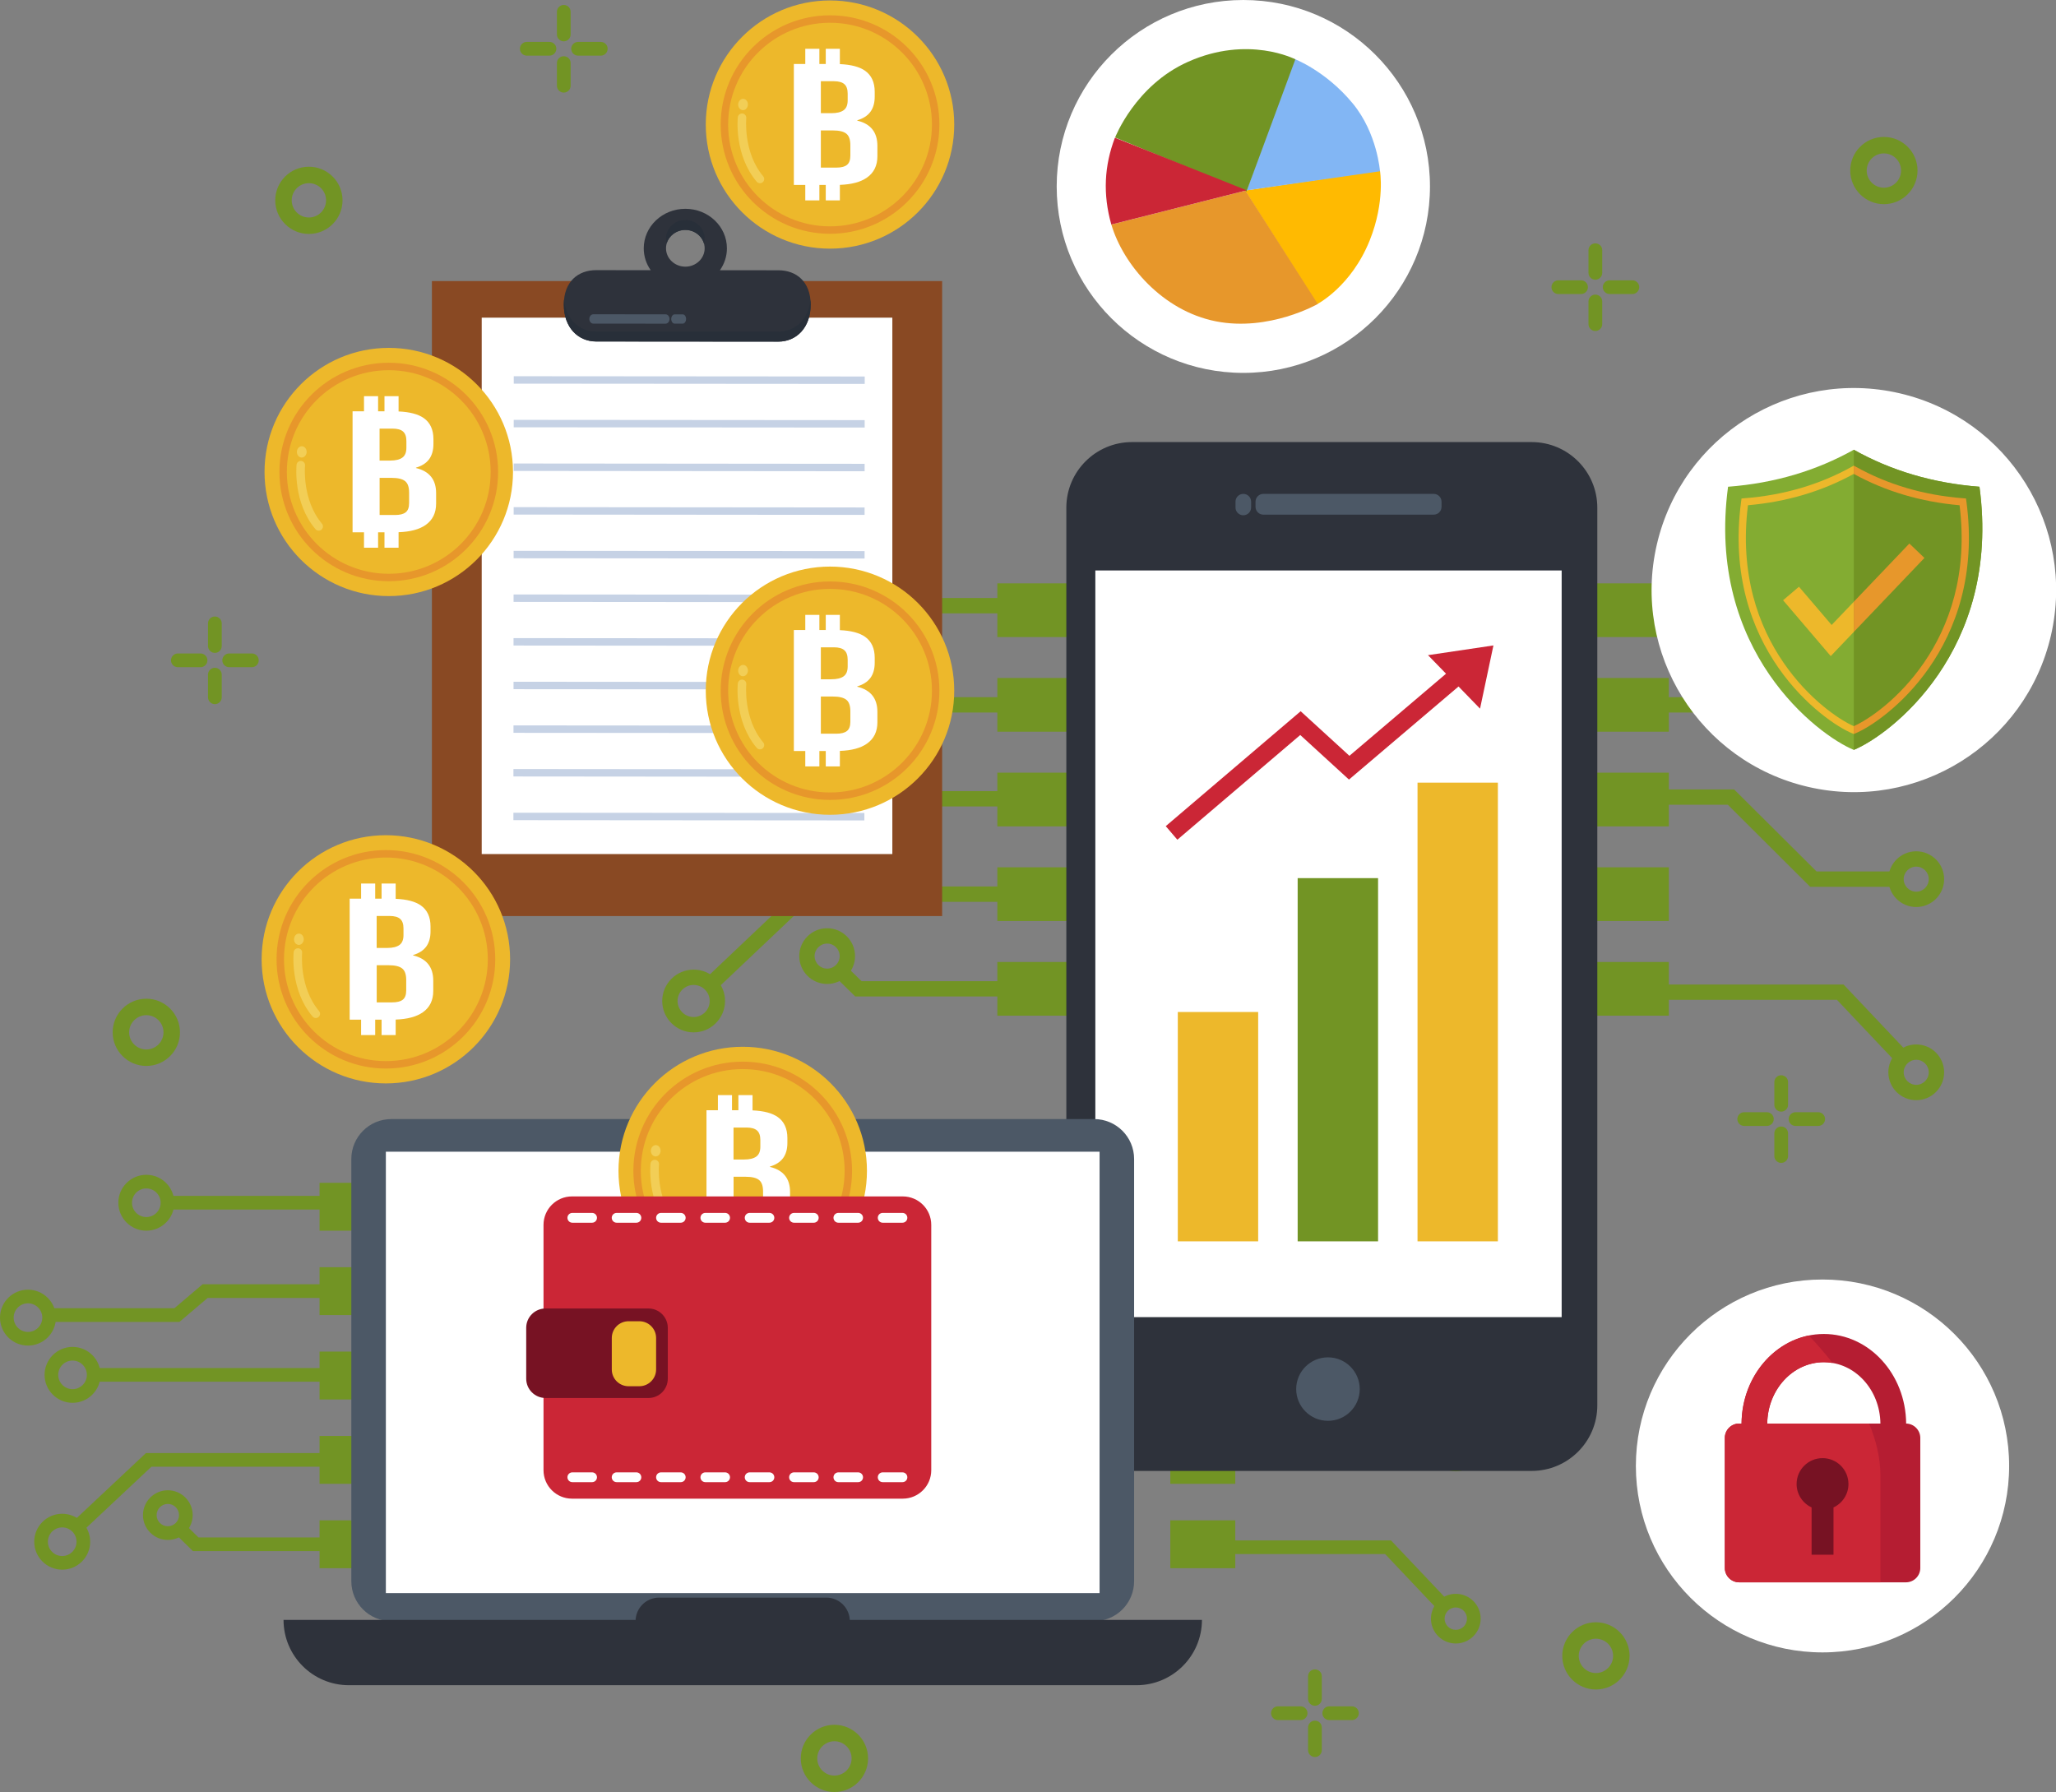 <svg width="553" height="482" viewBox="0 0 553 482" fill="none" xmlns="http://www.w3.org/2000/svg">
<rect x="0" y="0" width="553" height="482" fill="#808080" stroke="none"/>
<g clip-path="url(#clip0_12_895)">
<path d="M39.356 286.706C34.375 286.706 30.306 282.653 30.306 277.666C30.306 272.69 34.363 268.625 39.356 268.625C44.349 268.625 48.406 272.678 48.406 277.666C48.406 282.653 44.349 286.706 39.356 286.706ZM39.356 273.049C36.812 273.049 34.735 275.124 34.735 277.666C34.735 280.208 36.812 282.282 39.356 282.282C41.901 282.282 43.977 280.208 43.977 277.666C43.977 275.124 41.913 273.049 39.356 273.049Z" fill="#729424"/>
<path d="M429.255 454.423C424.274 454.423 420.205 450.37 420.205 445.382C420.205 440.395 424.262 436.342 429.255 436.342C434.248 436.342 438.305 440.395 438.305 445.382C438.293 450.37 434.236 454.423 429.255 454.423ZM429.255 440.766C426.71 440.766 424.634 442.84 424.634 445.382C424.634 447.924 426.71 449.999 429.255 449.999C431.799 449.999 433.876 447.924 433.876 445.382C433.876 442.84 431.799 440.766 429.255 440.766Z" fill="#729424"/>
<path d="M506.707 54.914C501.726 54.914 497.657 50.862 497.657 45.874C497.657 40.886 501.714 36.834 506.707 36.834C511.7 36.834 515.756 40.886 515.756 45.874C515.744 50.862 511.688 54.914 506.707 54.914ZM506.707 41.258C504.162 41.258 502.086 43.332 502.086 45.874C502.086 48.416 504.162 50.49 506.707 50.49C509.251 50.49 511.327 48.416 511.327 45.874C511.327 43.332 509.251 41.258 506.707 41.258Z" fill="#729424"/>
<path d="M224.434 482C219.453 482 215.384 477.947 215.384 472.96C215.384 467.972 219.441 463.919 224.434 463.919C229.427 463.919 233.483 467.972 233.483 472.96C233.483 477.947 229.427 482 224.434 482ZM224.434 468.343C221.889 468.343 219.813 470.418 219.813 472.96C219.813 475.501 221.889 477.576 224.434 477.576C226.978 477.576 229.055 475.501 229.055 472.96C229.055 470.418 226.99 468.343 224.434 468.343Z" fill="#729424"/>
<path d="M83.081 62.924C78.1 62.924 74.031 58.871 74.031 53.883C74.031 48.895 78.088 44.843 83.081 44.843C88.062 44.843 92.131 48.895 92.131 53.883C92.131 58.871 88.074 62.924 83.081 62.924ZM83.081 49.267C80.537 49.267 78.46 51.341 78.46 53.883C78.46 56.425 80.537 58.499 83.081 58.499C85.626 58.499 87.702 56.425 87.702 53.883C87.714 51.341 85.638 49.267 83.081 49.267Z" fill="#729424"/>
<path d="M57.792 165.822C56.772 165.822 55.943 166.65 55.943 167.669V173.76C55.943 174.779 56.772 175.606 57.792 175.606C58.812 175.606 59.64 174.779 59.64 173.76V167.669C59.64 166.65 58.812 165.822 57.792 165.822Z" fill="#729424"/>
<path d="M57.792 179.611C56.772 179.611 55.943 180.438 55.943 181.457V187.548C55.943 188.568 56.772 189.395 57.792 189.395C58.812 189.395 59.64 188.568 59.64 187.548V181.457C59.64 180.438 58.812 179.611 57.792 179.611Z" fill="#729424"/>
<path d="M67.742 175.762H61.644C60.624 175.762 59.796 176.589 59.796 177.609C59.796 178.628 60.624 179.455 61.644 179.455H67.742C68.762 179.455 69.59 178.628 69.59 177.609C69.59 176.589 68.762 175.762 67.742 175.762Z" fill="#729424"/>
<path d="M53.939 175.762H47.842C46.821 175.762 45.993 176.589 45.993 177.609C45.993 178.628 46.821 179.455 47.842 179.455H53.939C54.959 179.455 55.787 178.628 55.787 177.609C55.787 176.589 54.959 175.762 53.939 175.762Z" fill="#729424"/>
<path d="M151.639 1.331C150.619 1.331 149.791 2.158 149.791 3.177V9.268C149.791 10.287 150.619 11.115 151.639 11.115C152.659 11.115 153.487 10.287 153.487 9.268V3.189C153.499 2.158 152.671 1.331 151.639 1.331Z" fill="#729424"/>
<path d="M151.639 15.12C150.619 15.12 149.791 15.947 149.791 16.966V23.057C149.791 24.076 150.619 24.903 151.639 24.903C152.659 24.903 153.487 24.076 153.487 23.057V16.966C153.499 15.947 152.671 15.12 151.639 15.12Z" fill="#729424"/>
<path d="M161.589 11.271H155.491C154.471 11.271 153.643 12.098 153.643 13.117C153.643 14.136 154.471 14.964 155.491 14.964H161.589C162.609 14.964 163.437 14.136 163.437 13.117C163.449 12.098 162.609 11.271 161.589 11.271Z" fill="#729424"/>
<path d="M147.786 11.271H141.689C140.669 11.271 139.84 12.098 139.84 13.117C139.84 14.136 140.669 14.964 141.689 14.964H147.786C148.806 14.964 149.634 14.136 149.634 13.117C149.646 12.098 148.806 11.271 147.786 11.271Z" fill="#729424"/>
<path d="M479.089 289.212C478.069 289.212 477.241 290.039 477.241 291.058V297.149C477.241 298.169 478.069 298.996 479.089 298.996C480.109 298.996 480.937 298.169 480.937 297.149V291.058C480.937 290.039 480.109 289.212 479.089 289.212Z" fill="#729424"/>
<path d="M479.089 303.001C478.069 303.001 477.241 303.828 477.241 304.847V310.938C477.241 311.957 478.069 312.784 479.089 312.784C480.109 312.784 480.937 311.957 480.937 310.938V304.847C480.937 303.828 480.109 303.001 479.089 303.001Z" fill="#729424"/>
<path d="M489.039 299.152H482.942C481.921 299.152 481.093 299.979 481.093 300.998C481.093 302.017 481.921 302.845 482.942 302.845H489.039C490.059 302.845 490.887 302.017 490.887 300.998C490.887 299.979 490.059 299.152 489.039 299.152Z" fill="#729424"/>
<path d="M475.236 299.152H469.139C468.119 299.152 467.291 299.979 467.291 300.998C467.291 302.017 468.119 302.845 469.139 302.845H475.236C476.256 302.845 477.085 302.017 477.085 300.998C477.085 299.979 476.256 299.152 475.236 299.152Z" fill="#729424"/>
<path d="M429.099 65.454C428.079 65.454 427.251 66.281 427.251 67.3V73.391C427.251 74.41 428.079 75.238 429.099 75.238C430.12 75.238 430.948 74.41 430.948 73.391V67.3C430.96 66.281 430.132 65.454 429.099 65.454Z" fill="#729424"/>
<path d="M429.099 79.242C428.079 79.242 427.251 80.07 427.251 81.089V87.18C427.251 88.199 428.079 89.026 429.099 89.026C430.12 89.026 430.948 88.199 430.948 87.18V81.089C430.96 80.07 430.132 79.242 429.099 79.242Z" fill="#729424"/>
<path d="M439.049 75.393H432.952C431.932 75.393 431.104 76.221 431.104 77.24C431.104 78.259 431.932 79.086 432.952 79.086H439.049C440.069 79.086 440.898 78.259 440.898 77.24C440.91 76.221 440.081 75.393 439.049 75.393Z" fill="#729424"/>
<path d="M425.246 75.393H419.149C418.129 75.393 417.301 76.221 417.301 77.24C417.301 78.259 418.129 79.086 419.149 79.086H425.246C426.267 79.086 427.095 78.259 427.095 77.24C427.107 76.221 426.279 75.393 425.246 75.393Z" fill="#729424"/>
<path d="M353.676 449.015C352.656 449.015 351.828 449.843 351.828 450.862V456.953C351.828 457.972 352.656 458.799 353.676 458.799C354.696 458.799 355.524 457.972 355.524 456.953V450.862C355.536 449.843 354.708 449.015 353.676 449.015Z" fill="#729424"/>
<path d="M353.676 462.804C352.656 462.804 351.828 463.631 351.828 464.65V470.741C351.828 471.761 352.656 472.588 353.676 472.588C354.696 472.588 355.524 471.761 355.524 470.741V464.65C355.536 463.631 354.708 462.804 353.676 462.804Z" fill="#729424"/>
<path d="M363.626 458.955H357.529C356.508 458.955 355.68 459.782 355.68 460.802C355.68 461.821 356.508 462.648 357.529 462.648H363.626C364.646 462.648 365.474 461.821 365.474 460.802C365.486 459.782 364.646 458.955 363.626 458.955Z" fill="#729424"/>
<path d="M349.823 458.955H343.726C342.706 458.955 341.877 459.782 341.877 460.802C341.877 461.821 342.706 462.648 343.726 462.648H349.823C350.843 462.648 351.671 461.821 351.671 460.802C351.683 459.782 350.843 458.955 349.823 458.955Z" fill="#729424"/>
<path d="M287.854 156.902H268.254V171.35H287.854V156.902Z" fill="#729424"/>
<path d="M287.854 182.357H268.254V196.805H287.854V182.357Z" fill="#729424"/>
<path d="M287.854 207.823H268.254V222.272H287.854V207.823Z" fill="#729424"/>
<path d="M287.854 233.278H268.254V247.726H287.854V233.278Z" fill="#729424"/>
<path d="M287.854 258.745H268.254V273.193H287.854V258.745Z" fill="#729424"/>
<path d="M191.307 267.414L188.462 264.428L215.876 238.446H274.472V242.571H217.52L191.307 267.414Z" fill="#729424"/>
<path d="M186.566 277.678C181.909 277.678 178.116 273.889 178.116 269.237C178.116 264.584 181.909 260.796 186.566 260.796C191.223 260.796 195.016 264.584 195.016 269.237C195.004 273.889 191.223 277.678 186.566 277.678ZM186.566 264.92C184.189 264.92 182.245 266.851 182.245 269.237C182.245 271.611 184.189 273.553 186.566 273.553C188.942 273.553 190.887 271.623 190.887 269.237C190.887 266.863 188.942 264.92 186.566 264.92Z" fill="#729424"/>
<path d="M274.472 212.787H194.523V216.912H274.472V212.787Z" fill="#729424"/>
<path d="M189.687 223.291C185.03 223.291 181.237 219.502 181.237 214.85C181.237 210.198 185.03 206.409 189.687 206.409C194.343 206.409 198.136 210.198 198.136 214.85C198.124 219.502 194.343 223.291 189.687 223.291ZM189.687 210.533C187.31 210.533 185.366 212.476 185.366 214.85C185.366 217.224 187.31 219.166 189.687 219.166C192.063 219.166 194.007 217.224 194.007 214.85C194.007 212.476 192.063 210.533 189.687 210.533Z" fill="#729424"/>
<path d="M225.97 198.867H181.117V194.742H224.457L232.967 187.524H274.472V191.649H234.48L225.97 198.867Z" fill="#729424"/>
<path d="M176.244 206.013C171.587 206.013 167.794 202.224 167.794 197.572C167.794 192.92 171.587 189.131 176.244 189.131C180.901 189.131 184.693 192.92 184.693 197.572C184.681 202.224 180.889 206.013 176.244 206.013ZM176.244 193.256C173.867 193.256 171.923 195.186 171.923 197.572C171.923 199.946 173.867 201.888 176.244 201.888C178.62 201.888 180.565 199.958 180.565 197.572C180.553 195.198 178.62 193.256 176.244 193.256Z" fill="#729424"/>
<path d="M274.471 160.846H221.084V164.971H274.471V160.846Z" fill="#729424"/>
<path d="M215.996 171.35C211.339 171.35 207.546 167.561 207.546 162.909C207.546 158.257 211.339 154.468 215.996 154.468C220.653 154.468 224.445 158.257 224.445 162.909C224.433 167.561 220.653 171.35 215.996 171.35ZM215.996 158.592C213.619 158.592 211.675 160.535 211.675 162.909C211.675 165.283 213.619 167.225 215.996 167.225C218.372 167.225 220.316 165.283 220.316 162.909C220.316 160.535 218.372 158.592 215.996 158.592Z" fill="#729424"/>
<path d="M274.472 268.026H230.039L223.257 261.383L226.138 258.433L231.731 263.901H274.472V268.026Z" fill="#729424"/>
<path d="M222.477 264.656C218.336 264.656 214.976 261.299 214.976 257.162C214.976 253.026 218.336 249.669 222.477 249.669C226.618 249.669 229.979 253.026 229.979 257.162C229.979 261.299 226.618 264.656 222.477 264.656ZM222.477 253.793C220.617 253.793 219.104 255.304 219.104 257.162C219.104 259.021 220.617 260.532 222.477 260.532C224.337 260.532 225.85 259.021 225.85 257.162C225.85 255.304 224.337 253.793 222.477 253.793Z" fill="#729424"/>
<path d="M473.46 166.182H442.098V162.057H471.264L479.857 149.24H511.556V153.365H482.054L473.46 166.182Z" fill="#729424"/>
<path d="M508.627 151.302C508.627 147.166 511.988 143.809 516.128 143.809C520.269 143.809 523.63 147.166 523.63 151.302C523.63 155.439 520.269 158.796 516.128 158.796C512 158.796 508.627 155.439 508.627 151.302ZM519.501 151.302C519.501 149.444 517.989 147.933 516.128 147.933C514.268 147.933 512.756 149.444 512.756 151.302C512.756 153.161 514.268 154.672 516.128 154.672C517.989 154.672 519.501 153.161 519.501 151.302Z" fill="#729424"/>
<path d="M489.183 191.649H442.098V187.524H487.347L500.658 172.741L503.73 175.498L489.183 191.649Z" fill="#729424"/>
<path d="M496.889 171.218C496.889 167.081 500.249 163.724 504.39 163.724C508.531 163.724 511.892 167.081 511.892 171.218C511.892 175.354 508.531 178.712 504.39 178.712C500.249 178.712 496.889 175.354 496.889 171.218ZM507.751 171.218C507.751 169.359 506.239 167.849 504.378 167.849C502.518 167.849 501.006 169.359 501.006 171.218C501.006 173.076 502.518 174.587 504.378 174.587C506.251 174.599 507.751 173.088 507.751 171.218Z" fill="#729424"/>
<path d="M511.556 238.53H486.891L464.722 216.444H443.91V212.332H466.427L488.607 234.405H511.556V238.53Z" fill="#729424"/>
<path d="M507.907 236.468C507.907 232.331 511.268 228.974 515.409 228.974C519.55 228.974 522.91 232.331 522.91 236.468C522.91 240.604 519.55 243.961 515.409 243.961C511.268 243.961 507.907 240.604 507.907 236.468ZM518.781 236.468C518.781 234.609 517.269 233.098 515.409 233.098C513.548 233.098 512.036 234.609 512.036 236.468C512.036 238.326 513.548 239.837 515.409 239.837C517.269 239.837 518.781 238.326 518.781 236.468Z" fill="#729424"/>
<path d="M511.268 287.09L494.08 268.925H443.91V264.8H495.857L514.268 284.26L511.268 287.09Z" fill="#729424"/>
<path d="M507.907 288.421C507.907 284.284 511.268 280.927 515.409 280.927C519.55 280.927 522.91 284.284 522.91 288.421C522.91 292.557 519.55 295.914 515.409 295.914C511.268 295.914 507.907 292.557 507.907 288.421ZM518.781 288.421C518.781 286.562 517.269 285.051 515.409 285.051C513.548 285.051 512.036 286.562 512.036 288.421C512.036 290.279 513.548 291.79 515.409 291.79C517.269 291.79 518.781 290.279 518.781 288.421Z" fill="#729424"/>
<path d="M448.867 156.902H429.267V171.35H448.867V156.902Z" fill="#729424"/>
<path d="M448.867 182.357H429.267V196.805H448.867V182.357Z" fill="#729424"/>
<path d="M448.867 207.823H429.267V222.272H448.867V207.823Z" fill="#729424"/>
<path d="M448.867 233.278H429.267V247.726H448.867V233.278Z" fill="#729424"/>
<path d="M448.867 258.745H429.267V273.193H448.867V258.745Z" fill="#729424"/>
<path d="M103.425 318.144H85.949V331.021H103.425V318.144Z" fill="#729424"/>
<path d="M103.425 340.841H85.949V353.718H103.425V340.841Z" fill="#729424"/>
<path d="M103.425 363.538H85.949V376.416H103.425V363.538Z" fill="#729424"/>
<path d="M103.425 386.224H85.949V399.101H103.425V386.224Z" fill="#729424"/>
<path d="M103.425 408.921H85.949V421.798H103.425V408.921Z" fill="#729424"/>
<path d="M20.956 413.057L18.424 410.383L39.26 390.828H91.483V394.509H40.724L20.956 413.057Z" fill="#729424"/>
<path d="M16.732 422.194C12.579 422.194 9.206 418.824 9.206 414.676C9.206 410.527 12.579 407.158 16.732 407.158C20.884 407.158 24.257 410.527 24.257 414.676C24.257 418.824 20.884 422.194 16.732 422.194ZM16.732 410.827C14.607 410.827 12.879 412.554 12.879 414.676C12.879 416.798 14.607 418.525 16.732 418.525C18.856 418.525 20.584 416.798 20.584 414.676C20.584 412.554 18.856 410.827 16.732 410.827Z" fill="#729424"/>
<path d="M91.482 367.963H23.825V371.632H91.482V367.963Z" fill="#729424"/>
<path d="M19.516 377.315C15.363 377.315 11.99 373.946 11.99 369.797C11.99 365.649 15.363 362.279 19.516 362.279C23.669 362.279 27.041 365.649 27.041 369.797C27.041 373.946 23.657 377.315 19.516 377.315ZM19.516 365.948C17.391 365.948 15.663 367.675 15.663 369.797C15.663 371.919 17.391 373.646 19.516 373.646C21.64 373.646 23.369 371.919 23.369 369.797C23.357 367.675 21.64 365.948 19.516 365.948Z" fill="#729424"/>
<path d="M48.262 355.553H11.871V351.872H46.906L54.491 345.433H91.483V349.114H55.847L48.262 355.553Z" fill="#729424"/>
<path d="M7.526 361.92C3.373 361.92 0 358.55 0 354.402C0 350.253 3.373 346.884 7.526 346.884C11.678 346.884 15.051 350.253 15.051 354.402C15.051 358.55 11.678 361.92 7.526 361.92ZM7.526 350.553C5.401 350.553 3.673 352.28 3.673 354.402C3.673 356.524 5.401 358.251 7.526 358.251C9.65 358.251 11.378 356.524 11.378 354.402C11.378 352.28 9.65 350.553 7.526 350.553Z" fill="#729424"/>
<path d="M91.482 321.657H43.905V325.326H91.482V321.657Z" fill="#729424"/>
<path d="M39.356 331.021C35.203 331.021 31.831 327.64 31.831 323.504C31.831 319.355 35.203 315.986 39.356 315.986C43.509 315.986 46.882 319.355 46.882 323.504C46.894 327.64 43.509 331.021 39.356 331.021ZM39.356 319.655C37.232 319.655 35.503 321.381 35.503 323.504C35.503 325.626 37.232 327.352 39.356 327.352C41.48 327.352 43.209 325.626 43.209 323.504C43.209 321.381 41.48 319.655 39.356 319.655Z" fill="#729424"/>
<path d="M91.482 417.194H51.886L45.837 411.271L48.405 408.645L53.386 413.525H91.482V417.194Z" fill="#729424"/>
<path d="M45.141 414.196C41.456 414.196 38.456 411.199 38.456 407.518C38.456 403.837 41.456 400.839 45.141 400.839C48.826 400.839 51.826 403.837 51.826 407.518C51.826 411.199 48.826 414.196 45.141 414.196ZM45.141 404.508C43.485 404.508 42.128 405.851 42.128 407.518C42.128 409.172 43.473 410.515 45.141 410.515C46.797 410.515 48.154 409.172 48.154 407.518C48.154 405.863 46.809 404.508 45.141 404.508Z" fill="#729424"/>
<path d="M354.18 326.417H326.226V322.748H352.211L359.869 311.322H388.135V314.991H361.837L354.18 326.417Z" fill="#729424"/>
<path d="M385.518 313.156C385.518 309.475 388.519 306.478 392.203 306.478C395.888 306.478 398.889 309.475 398.889 313.156C398.889 316.837 395.888 319.835 392.203 319.835C388.519 319.835 385.518 316.837 385.518 313.156ZM395.216 313.156C395.216 311.501 393.872 310.147 392.203 310.147C390.547 310.147 389.203 311.489 389.203 313.156C389.203 314.811 390.547 316.166 392.203 316.166C393.872 316.154 395.216 314.811 395.216 313.156Z" fill="#729424"/>
<path d="M368.187 349.114H326.226V345.433H366.554L378.413 332.268L381.149 334.726L368.187 349.114Z" fill="#729424"/>
<path d="M375.052 330.913C375.052 327.232 378.052 324.235 381.737 324.235C385.422 324.235 388.422 327.232 388.422 330.913C388.422 334.594 385.422 337.592 381.737 337.592C378.052 337.592 375.052 334.594 375.052 330.913ZM384.738 330.913C384.738 329.259 383.393 327.904 381.725 327.904C380.069 327.904 378.724 329.247 378.724 330.913C378.724 332.568 380.069 333.923 381.725 333.923C383.393 333.911 384.738 332.568 384.738 330.913Z" fill="#729424"/>
<path d="M388.135 390.9H366.146L346.378 371.224H327.834V367.543H347.903L367.671 387.231H388.135V390.9Z" fill="#729424"/>
<path d="M384.882 389.065C384.882 385.384 387.882 382.387 391.567 382.387C395.252 382.387 398.253 385.384 398.253 389.065C398.253 392.746 395.252 395.744 391.567 395.744C387.87 395.744 384.882 392.746 384.882 389.065ZM394.568 389.065C394.568 387.41 393.224 386.056 391.555 386.056C389.899 386.056 388.555 387.398 388.555 389.065C388.555 390.72 389.899 392.075 391.555 392.075C393.224 392.075 394.568 390.72 394.568 389.065Z" fill="#729424"/>
<path d="M387.871 434.184L372.556 417.997H327.834V414.328H374.14L390.547 431.666L387.871 434.184Z" fill="#729424"/>
<path d="M384.882 435.371C384.882 431.69 387.882 428.692 391.567 428.692C395.252 428.692 398.253 431.69 398.253 435.371C398.253 439.052 395.252 442.049 391.567 442.049C387.87 442.049 384.882 439.064 384.882 435.371ZM394.568 435.371C394.568 433.716 393.224 432.361 391.555 432.361C389.899 432.361 388.555 433.704 388.555 435.371C388.555 437.025 389.899 438.38 391.555 438.38C393.224 438.38 394.568 437.037 394.568 435.371Z" fill="#729424"/>
<path d="M332.251 318.144H314.776V331.021H332.251V318.144Z" fill="#729424"/>
<path d="M332.251 340.841H314.776V353.718H332.251V340.841Z" fill="#729424"/>
<path d="M332.251 363.538H314.776V376.416H332.251V363.538Z" fill="#729424"/>
<path d="M332.251 386.224H314.776V399.101H332.251V386.224Z" fill="#729424"/>
<path d="M332.251 408.921H314.776V421.798H332.251V408.921Z" fill="#729424"/>
<path d="M253.407 75.597H116.171V246.396H253.407V75.597Z" fill="#894923"/>
<path d="M240.012 85.441H129.566V229.717H240.012V85.441Z" fill="white"/>
<path d="M138.184 102.191L232.583 102.263" stroke="#C6D2E5" stroke-width="2"/>
<path d="M138.172 113.93L232.571 114.002" stroke="#C6D2E5" stroke-width="2"/>
<path d="M138.172 125.668L232.559 125.752" stroke="#C6D2E5" stroke-width="2"/>
<path d="M138.16 137.406L232.547 137.49" stroke="#C6D2E5" stroke-width="2"/>
<path d="M138.148 149.156L232.547 149.228" stroke="#C6D2E5" stroke-width="2"/>
<path d="M138.136 160.895L232.535 160.966" stroke="#C6D2E5" stroke-width="2"/>
<path d="M138.124 172.633L232.523 172.705" stroke="#C6D2E5" stroke-width="2"/>
<path d="M138.124 184.371L232.511 184.443" stroke="#C6D2E5" stroke-width="2"/>
<path d="M138.112 196.109L232.511 196.181" stroke="#C6D2E5" stroke-width="2"/>
<path d="M138.1 207.848L232.499 207.932" stroke="#C6D2E5" stroke-width="2"/>
<path d="M138.088 219.598L232.487 219.67" stroke="#C6D2E5" stroke-width="2"/>
<path d="M209.371 72.696L193.635 72.684C194.824 70.993 195.52 68.979 195.52 66.796C195.52 60.921 190.515 56.161 184.345 56.161C178.164 56.161 173.159 60.909 173.147 66.785C173.147 68.967 173.831 70.993 175.02 72.672L160.341 72.66C155.54 72.66 151.651 75.693 151.651 81.916C151.651 88.139 155.528 91.844 160.329 91.856L209.359 91.892C214.16 91.892 218.048 88.187 218.048 81.964C218.048 75.741 214.172 72.696 209.371 72.696ZM184.334 61.845C187.202 61.845 189.531 64.063 189.531 66.785C189.531 69.518 187.202 71.725 184.334 71.725C181.465 71.725 179.136 69.506 179.136 66.785C179.136 64.051 181.465 61.845 184.334 61.845Z" fill="#2E323B"/>
<path d="M184.333 61.845C186.71 61.845 188.714 63.367 189.326 65.454C189.446 65.022 189.518 64.578 189.53 64.111C189.53 61.377 187.202 59.171 184.333 59.171C181.465 59.171 179.136 61.377 179.136 64.111C179.136 64.578 179.208 65.022 179.328 65.454C179.952 63.367 181.957 61.845 184.333 61.845ZM217.976 80.633C217.448 86.041 213.787 89.218 209.346 89.206L160.316 89.17C155.876 89.17 152.227 85.981 151.711 80.573C151.663 81.005 151.639 81.448 151.639 81.904C151.639 88.127 155.515 91.832 160.316 91.844L209.346 91.88C214.147 91.88 218.036 88.175 218.036 81.952C218.048 81.496 218.024 81.053 217.976 80.633Z" fill="#282F39"/>
<path d="M179.016 84.542L159.584 84.53C158.996 84.53 158.516 85.093 158.516 85.789C158.516 86.484 158.996 87.048 159.584 87.048L179.016 87.06C179.604 87.06 180.084 86.496 180.084 85.801C180.084 85.105 179.604 84.542 179.016 84.542ZM183.625 84.554H181.453C180.949 84.554 180.553 85.105 180.541 85.801C180.541 86.484 180.949 87.048 181.453 87.048H183.625C184.129 87.048 184.525 86.496 184.537 85.801C184.537 85.117 184.129 84.554 183.625 84.554Z" fill="#4C5866"/>
<path d="M411.959 395.636H304.478C294.72 395.636 286.81 387.734 286.81 377.986V136.555C286.81 126.807 294.72 118.905 304.478 118.905H411.959C421.717 118.905 429.627 126.807 429.627 136.555V377.974C429.639 387.722 421.717 395.636 411.959 395.636Z" fill="#2E323B"/>
<path d="M420.037 153.437H294.612V354.27H420.037V153.437Z" fill="white"/>
<path d="M385.626 138.425H339.801C338.636 138.425 337.7 137.49 337.7 136.327V134.936C337.7 133.773 338.636 132.838 339.801 132.838H385.626C386.778 132.838 387.726 133.773 387.726 134.936V136.327C387.726 137.49 386.79 138.425 385.626 138.425Z" fill="#4C5866"/>
<path d="M334.411 138.593C333.247 138.593 332.311 137.658 332.311 136.495V134.936C332.311 133.773 333.247 132.838 334.411 132.838C335.576 132.838 336.512 133.773 336.512 134.936V136.495C336.512 137.658 335.576 138.593 334.411 138.593Z" fill="#4C5866"/>
<path d="M338.408 272.198H316.792V333.887H338.408V272.198Z" fill="#EDB82B"/>
<path d="M370.659 236.192H349.03V333.887H370.659V236.192Z" fill="#729424"/>
<path d="M402.885 210.509H381.269V333.887H402.885V210.509Z" fill="#EDB82B"/>
<path d="M401.685 173.604L384.09 176.218L388.939 181.206L362.953 203.291L349.835 191.301L313.551 222.212L316.672 225.857L349.727 197.692L362.833 209.682L392.299 184.647L398.084 190.606L401.685 173.604Z" fill="#CB2636"/>
<path d="M357.18 382.159C361.9 382.159 365.726 378.337 365.726 373.622C365.726 368.907 361.9 365.085 357.18 365.085C352.461 365.085 348.635 368.907 348.635 373.622C348.635 378.337 352.461 382.159 357.18 382.159Z" fill="#4C5866"/>
<path d="M540.397 394.293C540.397 421.99 517.917 444.447 490.191 444.447C462.466 444.447 439.997 421.99 439.997 394.293C439.997 366.596 462.478 344.15 490.191 344.15C517.929 344.15 540.397 366.596 540.397 394.293Z" fill="white"/>
<path d="M512.624 382.89H512.696C512.588 369.569 502.722 358.802 490.564 358.802C478.405 358.802 468.527 369.569 468.431 382.89H467.795C465.659 382.89 463.93 384.617 463.93 386.751V421.738C463.93 423.872 465.659 425.599 467.795 425.599H512.636C514.772 425.599 516.501 423.872 516.501 421.738V386.751C516.489 384.617 514.748 382.89 512.624 382.89ZM475.332 382.89C475.441 373.766 482.21 366.392 490.552 366.392C498.893 366.392 505.663 373.754 505.771 382.89H475.332Z" fill="#B51D32"/>
<path d="M505.77 396.847C505.77 392.111 504.594 387.399 502.734 382.89H475.332C475.44 373.766 482.21 366.392 490.551 366.392C491.356 366.392 492.148 366.476 492.916 366.608C490.731 363.826 488.523 361.332 486.519 359.21C476.28 361.284 468.503 371.08 468.419 382.89H467.783C465.646 382.89 463.918 384.617 463.918 386.751V421.738C463.918 423.872 465.646 425.599 467.783 425.599H505.77C505.77 419.34 505.77 409.496 505.77 396.847Z" fill="#CB2636"/>
<path d="M497.177 399.161C497.177 395.312 494.056 392.195 490.203 392.195C486.351 392.195 483.23 395.312 483.23 399.161C483.23 401.954 484.886 404.34 487.263 405.456V418.165H493.156V405.456C495.52 404.352 497.177 401.954 497.177 399.161Z" fill="#771223"/>
<path d="M551.629 170.963C558.4 141.723 540.162 112.537 510.892 105.772C481.623 99.008 452.406 117.227 445.635 146.467C438.863 175.706 457.102 204.893 486.371 211.657C515.641 218.421 544.857 200.202 551.629 170.963Z" fill="white"/>
<path d="M532.416 130.919C519.837 129.948 508.603 126.567 498.605 120.968C488.607 126.567 477.385 129.96 464.794 130.919C458.841 175.127 489.027 197.776 498.605 201.697C508.183 197.788 538.369 175.139 532.416 130.919Z" fill="#83AC32"/>
<path d="M498.605 197.428L498.233 197.272C490.564 194.143 462.994 174.359 468.311 134.852L468.419 134.073L469.211 134.013C479.761 133.197 489.495 130.332 498.137 125.5L498.617 125.236L499.097 125.5C507.739 130.344 517.461 133.197 528.023 134.013L528.803 134.073L528.911 134.852C534.228 174.359 506.659 194.143 498.989 197.272L498.605 197.428ZM470.147 135.895C465.526 173.04 490.804 191.877 498.605 195.318C506.407 191.865 531.684 173.04 527.063 135.895C516.717 134.996 507.151 132.166 498.605 127.466C490.059 132.166 480.493 134.996 470.147 135.895Z" fill="#EDB82B"/>
<path d="M492.412 176.47L479.593 161.446L483.866 157.813L492.652 168.101L513.56 146.195L517.617 150.067L492.412 176.47Z" fill="#EDB82B"/>
<path d="M532.416 130.919C519.837 129.948 508.603 126.567 498.605 120.968V201.697C508.183 197.788 538.369 175.139 532.416 130.919Z" fill="#729424"/>
<path d="M528.899 134.852L528.791 134.073L528.011 134.013C517.461 133.197 507.727 130.332 499.085 125.5L498.605 125.236V127.466C507.151 132.166 516.717 134.996 527.063 135.895C531.684 173.04 506.407 191.877 498.605 195.318V197.428L498.977 197.272C506.647 194.143 534.216 174.371 528.899 134.852Z" fill="#E7972B"/>
<path d="M498.605 169.983L517.617 150.067L513.56 146.195L498.605 161.866V169.983Z" fill="#E7972B"/>
<path d="M384.618 50.142C384.618 77.839 362.138 100.297 334.424 100.297C306.698 100.297 284.218 77.839 284.218 50.142C284.218 22.457 306.686 0 334.412 0C362.138 0 384.618 22.457 384.618 50.142Z" fill="white"/>
<path d="M334.856 51.245L354.276 81.808C354.276 81.808 363.422 77.108 368.415 64.65C372.616 54.183 371.163 45.862 371.163 45.862L334.856 51.245Z" fill="#FFBA01"/>
<path d="M348.059 15.803L335.324 51.197L371.175 46.066C371.175 46.066 370.443 35.85 363.89 27.877C356.605 19.016 348.059 15.803 348.059 15.803Z" fill="#82B6F4"/>
<path d="M335.264 51.521L299.929 36.989C299.929 36.989 305.342 22.973 319.505 16.642C335.768 9.364 348.407 15.959 348.407 15.959L335.264 51.521Z" fill="#729424"/>
<path d="M298.921 60.394L334.964 51.269L354.444 81.76C354.444 81.76 341.361 89.266 327.019 86.424C312.688 83.583 302.102 71.197 298.921 60.394Z" fill="#E7972B"/>
<path d="M299.881 37.037L335.324 51.185L298.909 60.394C296.592 52.205 297.024 44.531 299.881 37.037Z" fill="#CB2636"/>
<path d="M137.2 258.026C137.2 276.455 122.245 291.406 103.785 291.406C85.337 291.406 70.37 276.466 70.37 258.026C70.37 239.597 85.325 224.646 103.785 224.646C122.245 224.657 137.2 239.597 137.2 258.026Z" fill="#EDB82B"/>
<path d="M132.207 258.026C132.207 273.697 119.484 286.406 103.797 286.406C88.098 286.406 75.387 273.697 75.387 258.026C75.387 242.343 88.11 229.645 103.797 229.645C119.484 229.645 132.207 242.355 132.207 258.026Z" stroke="#E7972B" stroke-width="2" stroke-miterlimit="10"/>
<path d="M85.817 271.934C80.404 265.532 81.256 256.407 81.268 256.311C81.328 255.688 80.872 255.124 80.248 255.064C79.612 254.992 79.06 255.46 78.988 256.083C78.94 256.491 78.016 266.251 84.065 273.409C84.281 273.661 84.593 273.805 84.905 273.817C85.181 273.829 85.457 273.733 85.685 273.553C86.165 273.133 86.225 272.414 85.817 271.934Z" fill="#F2CE56"/>
<path d="M80.332 254.153C81.052 254.177 81.664 253.518 81.7 252.678C81.724 251.839 81.16 251.132 80.44 251.108C79.72 251.084 79.108 251.743 79.084 252.582C79.048 253.422 79.612 254.129 80.332 254.153Z" fill="#F2CE56"/>
<path d="M111.106 256.971V256.875C112.691 256.407 113.867 255.652 114.647 254.597C115.415 253.542 115.799 252.175 115.799 250.508V249.201C115.799 246.659 114.935 244.777 113.219 243.554C111.718 242.487 109.462 241.887 106.425 241.755V237.643H103.953H102.633V241.719H100.916V237.643H97.123V241.719H94.051V274.26H97.123V278.409H100.916V274.26H102.633V278.409H103.953H106.425V274.236C109.57 274.128 112.006 273.481 113.723 272.282C115.595 270.963 116.531 269.057 116.531 266.539V263.745C116.531 260.1 114.719 257.834 111.106 256.971ZM101.324 246.371H103.953H104.829C106.113 246.371 107.049 246.635 107.638 247.163C108.238 247.69 108.526 248.542 108.526 249.717V251.527C108.526 252.762 108.166 253.649 107.433 254.177C106.701 254.705 105.609 254.968 104.157 254.968H103.941H101.312V246.371H101.324ZM109.258 266.407C109.258 267.582 108.946 268.409 108.334 268.889C107.722 269.368 106.773 269.608 105.489 269.608H103.953H101.324V259.62H103.953H104.565C106.233 259.62 107.445 259.908 108.166 260.484C108.898 261.059 109.258 262.09 109.258 263.577V266.407Z" fill="white"/>
<path d="M256.66 185.774C256.66 204.203 241.705 219.154 223.245 219.154C204.797 219.154 189.83 204.215 189.83 185.774C189.83 167.345 204.785 152.394 223.245 152.394C241.705 152.394 256.66 167.345 256.66 185.774Z" fill="#EDB82B"/>
<path d="M251.667 185.774C251.667 201.445 238.944 214.154 223.257 214.154C207.57 214.154 194.847 201.445 194.847 185.774C194.847 170.103 207.57 157.393 223.257 157.393C238.944 157.393 251.667 170.091 251.667 185.774Z" stroke="#E7972B" stroke-width="2" stroke-miterlimit="10"/>
<path d="M205.277 199.67C199.864 193.268 200.716 184.143 200.728 184.047C200.788 183.424 200.332 182.86 199.708 182.8C199.072 182.728 198.52 183.196 198.448 183.82C198.4 184.227 197.476 193.987 203.525 201.145C203.741 201.397 204.053 201.541 204.365 201.553C204.641 201.565 204.917 201.469 205.145 201.289C205.625 200.869 205.685 200.15 205.277 199.67Z" fill="#F2CE56"/>
<path d="M199.804 181.889C200.524 181.913 201.136 181.254 201.172 180.414C201.196 179.575 200.632 178.868 199.912 178.844C199.192 178.82 198.58 179.479 198.544 180.318C198.508 181.17 199.072 181.865 199.804 181.889Z" fill="#F2CE56"/>
<path d="M230.578 184.707V184.611C232.163 184.143 233.339 183.388 234.119 182.333C234.887 181.278 235.271 179.923 235.271 178.244V176.937C235.271 174.395 234.407 172.513 232.691 171.29C231.191 170.223 228.922 169.623 225.897 169.491V165.379H223.413H222.105V169.455H220.388V165.379H216.596V169.455H213.523V201.996H216.596V206.145H220.388V201.996H222.105V206.145H223.413H225.897V201.972C229.042 201.865 231.479 201.217 233.183 200.018C235.055 198.699 235.992 196.793 235.992 194.275V191.481C235.992 187.836 234.191 185.582 230.578 184.707ZM220.796 174.108H223.425H224.301C225.585 174.108 226.522 174.371 227.11 174.899C227.71 175.426 227.998 176.278 227.998 177.453V179.263C227.998 180.51 227.638 181.386 226.906 181.913C226.174 182.441 225.081 182.704 223.629 182.704H223.413H220.784V174.108H220.796ZM228.718 194.143C228.718 195.318 228.406 196.145 227.794 196.625C227.182 197.104 226.234 197.344 224.949 197.344H223.413H220.784V187.345H223.413H224.025C225.693 187.345 226.906 187.632 227.626 188.208C228.358 188.783 228.718 189.815 228.718 191.301V194.143Z" fill="white"/>
<path d="M256.66 33.5C256.66 51.929 241.705 66.88 223.245 66.88C204.797 66.88 189.83 51.941 189.83 33.5C189.83 15.072 204.785 0.12 223.245 0.12C241.705 0.132 256.66 15.072 256.66 33.5Z" fill="#EDB82B"/>
<path d="M251.667 33.5C251.667 49.171 238.944 61.881 223.257 61.881C207.57 61.881 194.847 49.171 194.847 33.5C194.847 17.829 207.57 5.12 223.257 5.12C238.944 5.12 251.667 17.829 251.667 33.5Z" stroke="#E7972B" stroke-width="2" stroke-miterlimit="10"/>
<path d="M205.277 47.409C199.864 41.006 200.716 31.881 200.728 31.786C200.788 31.162 200.332 30.599 199.708 30.527C199.072 30.455 198.52 30.922 198.448 31.546C198.4 31.953 197.476 41.713 203.525 48.871C203.741 49.123 204.053 49.267 204.365 49.279C204.641 49.291 204.917 49.195 205.145 49.015C205.625 48.608 205.685 47.888 205.277 47.409Z" fill="#F2CE56"/>
<path d="M199.804 29.627C200.524 29.651 201.136 28.992 201.172 28.153C201.196 27.313 200.632 26.606 199.912 26.582C199.192 26.558 198.58 27.217 198.544 28.057C198.508 28.896 199.072 29.603 199.804 29.627Z" fill="#F2CE56"/>
<path d="M230.578 32.445V32.349C232.163 31.881 233.339 31.126 234.119 30.071C234.887 29.016 235.271 27.661 235.271 25.982V24.687C235.271 22.145 234.407 20.263 232.691 19.04C231.191 17.973 228.922 17.373 225.897 17.242V13.129H223.413H222.105V17.206H220.388V13.129H216.596V17.206H213.523V49.747H216.596V53.895H220.388V49.747H222.105V53.895H223.413H225.897V49.723C229.042 49.615 231.479 48.967 233.183 47.768C235.055 46.449 235.992 44.543 235.992 42.025V39.231C235.992 35.574 234.191 33.308 230.578 32.445ZM220.796 21.846H223.425H224.301C225.585 21.846 226.522 22.11 227.11 22.637C227.71 23.165 227.998 24.016 227.998 25.191V27.002C227.998 28.248 227.638 29.124 226.906 29.651C226.174 30.179 225.081 30.443 223.629 30.443H223.413H220.784V21.846H220.796ZM228.718 41.881C228.718 43.056 228.406 43.883 227.794 44.363C227.182 44.843 226.234 45.083 224.949 45.083H223.413H220.784V35.083H223.413H224.025C225.693 35.083 226.906 35.371 227.626 35.946C228.358 36.522 228.718 37.553 228.718 39.039V41.881Z" fill="white"/>
<path d="M137.98 126.951C137.98 145.379 123.025 160.331 104.565 160.331C86.117 160.331 71.15 145.391 71.15 126.951C71.15 108.522 86.105 93.57 104.565 93.57C123.025 93.57 137.98 108.51 137.98 126.951Z" fill="#EDB82B"/>
<path d="M132.975 126.951C132.975 142.634 120.252 155.331 104.565 155.331C88.878 155.331 76.155 142.622 76.155 126.951C76.155 111.28 88.878 98.57 104.565 98.57C120.252 98.57 132.975 111.268 132.975 126.951Z" stroke="#E7972B" stroke-width="2" stroke-miterlimit="10"/>
<path d="M86.597 140.847C81.184 134.444 82.037 125.32 82.049 125.236C82.109 124.613 81.653 124.049 81.028 123.977C80.392 123.905 79.84 124.373 79.768 124.996C79.72 125.404 78.796 135.164 84.845 142.322C85.061 142.574 85.373 142.718 85.685 142.73C85.961 142.742 86.237 142.646 86.465 142.466C86.945 142.046 87.006 141.327 86.597 140.847Z" fill="#F2CE56"/>
<path d="M81.113 123.066C81.833 123.09 82.445 122.43 82.481 121.591C82.505 120.752 81.941 120.044 81.221 120.02C80.5 119.996 79.888 120.656 79.852 121.495C79.828 122.346 80.392 123.042 81.113 123.066Z" fill="#F2CE56"/>
<path d="M111.887 125.883V125.788C113.471 125.32 114.647 124.565 115.427 123.509C116.195 122.454 116.579 121.087 116.579 119.421V118.114C116.579 115.572 115.715 113.69 113.999 112.467C112.499 111.4 110.23 110.8 107.206 110.668V106.556H104.721H103.413V110.632H101.696V106.556H97.904V110.632H94.831V143.173H97.904V147.322H101.696V143.173H103.413V147.322H104.721H107.206V143.149C110.35 143.041 112.787 142.394 114.491 141.195C116.363 139.876 117.3 137.969 117.3 135.452V132.658C117.312 129.013 115.499 126.747 111.887 125.883ZM102.105 115.284H104.733H105.609C106.881 115.284 107.83 115.548 108.418 116.076C109.018 116.603 109.306 117.454 109.306 118.63V120.44C109.306 121.675 108.946 122.562 108.214 123.09C107.482 123.617 106.401 123.881 104.937 123.881H104.721H102.093V115.284H102.105ZM110.038 135.32C110.038 136.495 109.726 137.322 109.114 137.802C108.502 138.281 107.554 138.521 106.269 138.521H104.733H102.105V128.533H104.733H105.345C107.026 128.533 108.226 128.821 108.946 129.397C109.678 129.972 110.038 131.003 110.038 132.49V135.32Z" fill="white"/>
<path d="M294.288 436.042H105.25C99.309 436.042 94.496 431.234 94.496 425.299V311.741C94.496 305.806 99.309 300.998 105.25 300.998H294.288C300.229 300.998 305.042 305.806 305.042 311.741V425.287C305.042 431.222 300.229 436.042 294.288 436.042Z" fill="#4C5866"/>
<path d="M199.793 305.698C199.793 306.897 198.82 307.868 197.62 307.868C196.42 307.868 195.448 306.897 195.448 305.698C195.448 304.499 196.42 303.528 197.62 303.528C198.82 303.54 199.793 304.511 199.793 305.698Z" fill="#575B5B"/>
<path d="M206.49 305.698C206.49 306.897 205.518 307.868 204.317 307.868C203.117 307.868 202.145 306.897 202.145 305.698C202.145 304.499 203.117 303.528 204.317 303.528C205.518 303.54 206.49 304.511 206.49 305.698Z" fill="#575B5B"/>
<path d="M213.187 305.698C213.187 306.897 212.215 307.868 211.015 307.868C209.814 307.868 208.842 306.897 208.842 305.698C208.842 304.499 209.814 303.528 211.015 303.528C212.215 303.528 213.187 304.511 213.187 305.698Z" fill="#575B5B"/>
<path d="M219.885 305.698C219.885 306.897 218.913 307.868 217.712 307.868C216.512 307.868 215.54 306.897 215.54 305.698C215.54 304.499 216.512 303.528 217.712 303.528C218.913 303.54 219.885 304.511 219.885 305.698Z" fill="#575B5B"/>
<path d="M295.752 309.775H103.785V428.5H295.752V309.775Z" fill="white"/>
<path d="M305.69 453.272H93.847C84.137 453.272 76.264 445.406 76.264 435.706H323.286C323.274 445.406 315.4 453.272 305.69 453.272Z" fill="#2E323B"/>
<path d="M222.261 442.349H177.276C173.783 442.349 170.951 439.519 170.951 436.03C170.951 432.541 173.783 429.711 177.276 429.711H222.249C225.742 429.711 228.574 432.541 228.574 436.03C228.574 439.531 225.754 442.349 222.261 442.349Z" fill="#2E323B"/>
<path d="M233.183 314.931C233.183 333.359 218.228 348.311 199.768 348.311C181.321 348.311 166.354 333.371 166.354 314.931C166.354 296.502 181.309 281.55 199.768 281.55C218.216 281.55 233.183 296.502 233.183 314.931Z" fill="#EDB82B"/>
<path d="M228.178 314.931C228.178 330.614 215.455 343.311 199.768 343.311C184.081 343.311 171.358 330.602 171.358 314.931C171.358 299.26 184.081 286.55 199.768 286.55C215.455 286.55 228.178 299.248 228.178 314.931Z" stroke="#E7972B" stroke-width="2" stroke-miterlimit="10"/>
<path d="M181.801 328.827C176.387 322.424 177.24 313.3 177.252 313.204C177.312 312.581 176.856 312.017 176.231 311.957C175.595 311.885 175.043 312.353 174.971 312.976C174.923 313.384 173.999 323.144 180.048 330.302C180.264 330.554 180.576 330.697 180.888 330.709C181.164 330.721 181.441 330.626 181.669 330.446C182.137 330.026 182.209 329.307 181.801 328.827Z" fill="#F2CE56"/>
<path d="M176.316 311.046C177.036 311.07 177.648 310.41 177.684 309.571C177.708 308.732 177.144 308.024 176.424 308C175.704 307.976 175.091 308.636 175.055 309.475C175.031 310.326 175.596 311.022 176.316 311.046Z" fill="#F2CE56"/>
<path d="M207.09 313.863V313.768C208.674 313.3 209.85 312.545 210.631 311.489C211.399 310.434 211.783 309.079 211.783 307.401V306.106C211.783 303.564 210.919 301.682 209.202 300.459C207.702 299.391 205.446 298.792 202.409 298.66V294.547H199.924H198.604V298.624H196.888V294.547H193.095V298.624H190.022V331.165H193.095V335.314H196.888V331.165H198.604V335.314H199.924H202.409V331.141C205.554 331.033 207.99 330.386 209.694 329.187C211.567 327.868 212.503 325.961 212.503 323.444V320.65C212.515 316.993 210.703 314.739 207.09 313.863ZM197.308 303.276H199.936H200.813C202.085 303.276 203.021 303.54 203.621 304.068C204.221 304.595 204.509 305.446 204.509 306.621V308.432C204.509 309.667 204.149 310.554 203.417 311.082C202.685 311.609 201.605 311.873 200.141 311.873H199.924H197.296V303.276H197.308ZM205.242 323.3C205.242 324.475 204.929 325.302 204.317 325.782C203.705 326.261 202.757 326.501 201.473 326.501H199.936H197.308V316.513H199.936H200.549C202.229 316.513 203.429 316.801 204.149 317.377C204.881 317.952 205.242 318.983 205.242 320.47V323.3Z" fill="white"/>
<path d="M242.821 403.093H153.847C149.622 403.093 146.189 399.664 146.189 395.444V329.451C146.189 325.23 149.622 321.801 153.847 321.801H242.821C247.046 321.801 250.479 325.23 250.479 329.451V395.444C250.479 399.664 247.046 403.093 242.821 403.093Z" fill="#CB2636"/>
<path d="M242.725 328.875H237.42C236.688 328.875 236.099 328.287 236.099 327.556C236.099 326.825 236.688 326.237 237.42 326.237H242.725C243.457 326.237 244.045 326.825 244.045 327.556C244.057 328.287 243.457 328.875 242.725 328.875ZM230.806 328.875H225.501C224.769 328.875 224.181 328.287 224.181 327.556C224.181 326.825 224.769 326.237 225.501 326.237H230.806C231.539 326.237 232.127 326.825 232.127 327.556C232.127 328.287 231.539 328.875 230.806 328.875ZM218.876 328.875H213.571C212.839 328.875 212.251 328.287 212.251 327.556C212.251 326.825 212.839 326.237 213.571 326.237H218.876C219.608 326.237 220.196 326.825 220.196 327.556C220.196 328.287 219.608 328.875 218.876 328.875ZM206.946 328.875H201.64C200.908 328.875 200.32 328.287 200.32 327.556C200.32 326.825 200.908 326.237 201.64 326.237H206.946C207.678 326.237 208.266 326.825 208.266 327.556C208.278 328.287 207.678 328.875 206.946 328.875ZM195.027 328.875H189.722C188.99 328.875 188.402 328.287 188.402 327.556C188.402 326.825 188.99 326.237 189.722 326.237H195.027C195.759 326.237 196.347 326.825 196.347 327.556C196.347 328.287 195.759 328.875 195.027 328.875ZM183.097 328.875H177.792C177.06 328.875 176.471 328.287 176.471 327.556C176.471 326.825 177.06 326.237 177.792 326.237H183.097C183.829 326.237 184.417 326.825 184.417 327.556C184.417 328.287 183.829 328.875 183.097 328.875ZM171.166 328.875H165.861C165.129 328.875 164.541 328.287 164.541 327.556C164.541 326.825 165.129 326.237 165.861 326.237H171.166C171.898 326.237 172.487 326.825 172.487 327.556C172.499 328.287 171.898 328.875 171.166 328.875ZM159.248 328.875H153.943C153.211 328.875 152.623 328.287 152.623 327.556C152.623 326.825 153.211 326.237 153.943 326.237H159.248C159.98 326.237 160.568 326.825 160.568 327.556C160.568 328.287 159.98 328.875 159.248 328.875Z" fill="white"/>
<path d="M242.725 398.657H237.42C236.688 398.657 236.099 398.07 236.099 397.338C236.099 396.607 236.688 396.019 237.42 396.019H242.725C243.457 396.019 244.045 396.607 244.045 397.338C244.057 398.07 243.457 398.657 242.725 398.657ZM230.806 398.657H225.501C224.769 398.657 224.181 398.07 224.181 397.338C224.181 396.607 224.769 396.019 225.501 396.019H230.806C231.539 396.019 232.127 396.607 232.127 397.338C232.127 398.07 231.539 398.657 230.806 398.657ZM218.876 398.657H213.571C212.839 398.657 212.251 398.07 212.251 397.338C212.251 396.607 212.839 396.019 213.571 396.019H218.876C219.608 396.019 220.196 396.607 220.196 397.338C220.196 398.07 219.608 398.657 218.876 398.657ZM206.946 398.657H201.64C200.908 398.657 200.32 398.07 200.32 397.338C200.32 396.607 200.908 396.019 201.64 396.019H206.946C207.678 396.019 208.266 396.607 208.266 397.338C208.278 398.07 207.678 398.657 206.946 398.657ZM195.027 398.657H189.722C188.99 398.657 188.402 398.07 188.402 397.338C188.402 396.607 188.99 396.019 189.722 396.019H195.027C195.759 396.019 196.347 396.607 196.347 397.338C196.347 398.07 195.759 398.657 195.027 398.657ZM183.097 398.657H177.792C177.06 398.657 176.471 398.07 176.471 397.338C176.471 396.607 177.06 396.019 177.792 396.019H183.097C183.829 396.019 184.417 396.607 184.417 397.338C184.417 398.07 183.829 398.657 183.097 398.657ZM171.166 398.657H165.861C165.129 398.657 164.541 398.07 164.541 397.338C164.541 396.607 165.129 396.019 165.861 396.019H171.166C171.898 396.019 172.487 396.607 172.487 397.338C172.499 398.07 171.898 398.657 171.166 398.657ZM159.248 398.657H153.943C153.211 398.657 152.623 398.07 152.623 397.338C152.623 396.607 153.211 396.019 153.943 396.019H159.248C159.98 396.019 160.568 396.607 160.568 397.338C160.568 398.07 159.98 398.657 159.248 398.657Z" fill="white"/>
<path d="M141.533 370.816V357.148C141.533 354.27 143.861 351.944 146.742 351.944H174.407C177.288 351.944 179.616 354.27 179.616 357.148V370.816C179.616 373.694 177.288 376.02 174.407 376.02H146.742C143.861 376.02 141.533 373.682 141.533 370.816Z" fill="#771223"/>
<path d="M171.959 372.855H169.066C166.57 372.855 164.553 370.84 164.553 368.346V359.881C164.553 357.387 166.57 355.373 169.066 355.373H171.959C174.455 355.373 176.472 357.387 176.472 359.881V368.346C176.472 370.828 174.443 372.855 171.959 372.855Z" fill="#EDB82B"/>
</g>
<defs>
<clipPath id="clip0_12_895">
<rect width="553" height="482" fill="white"/>
</clipPath>
</defs>
</svg>
